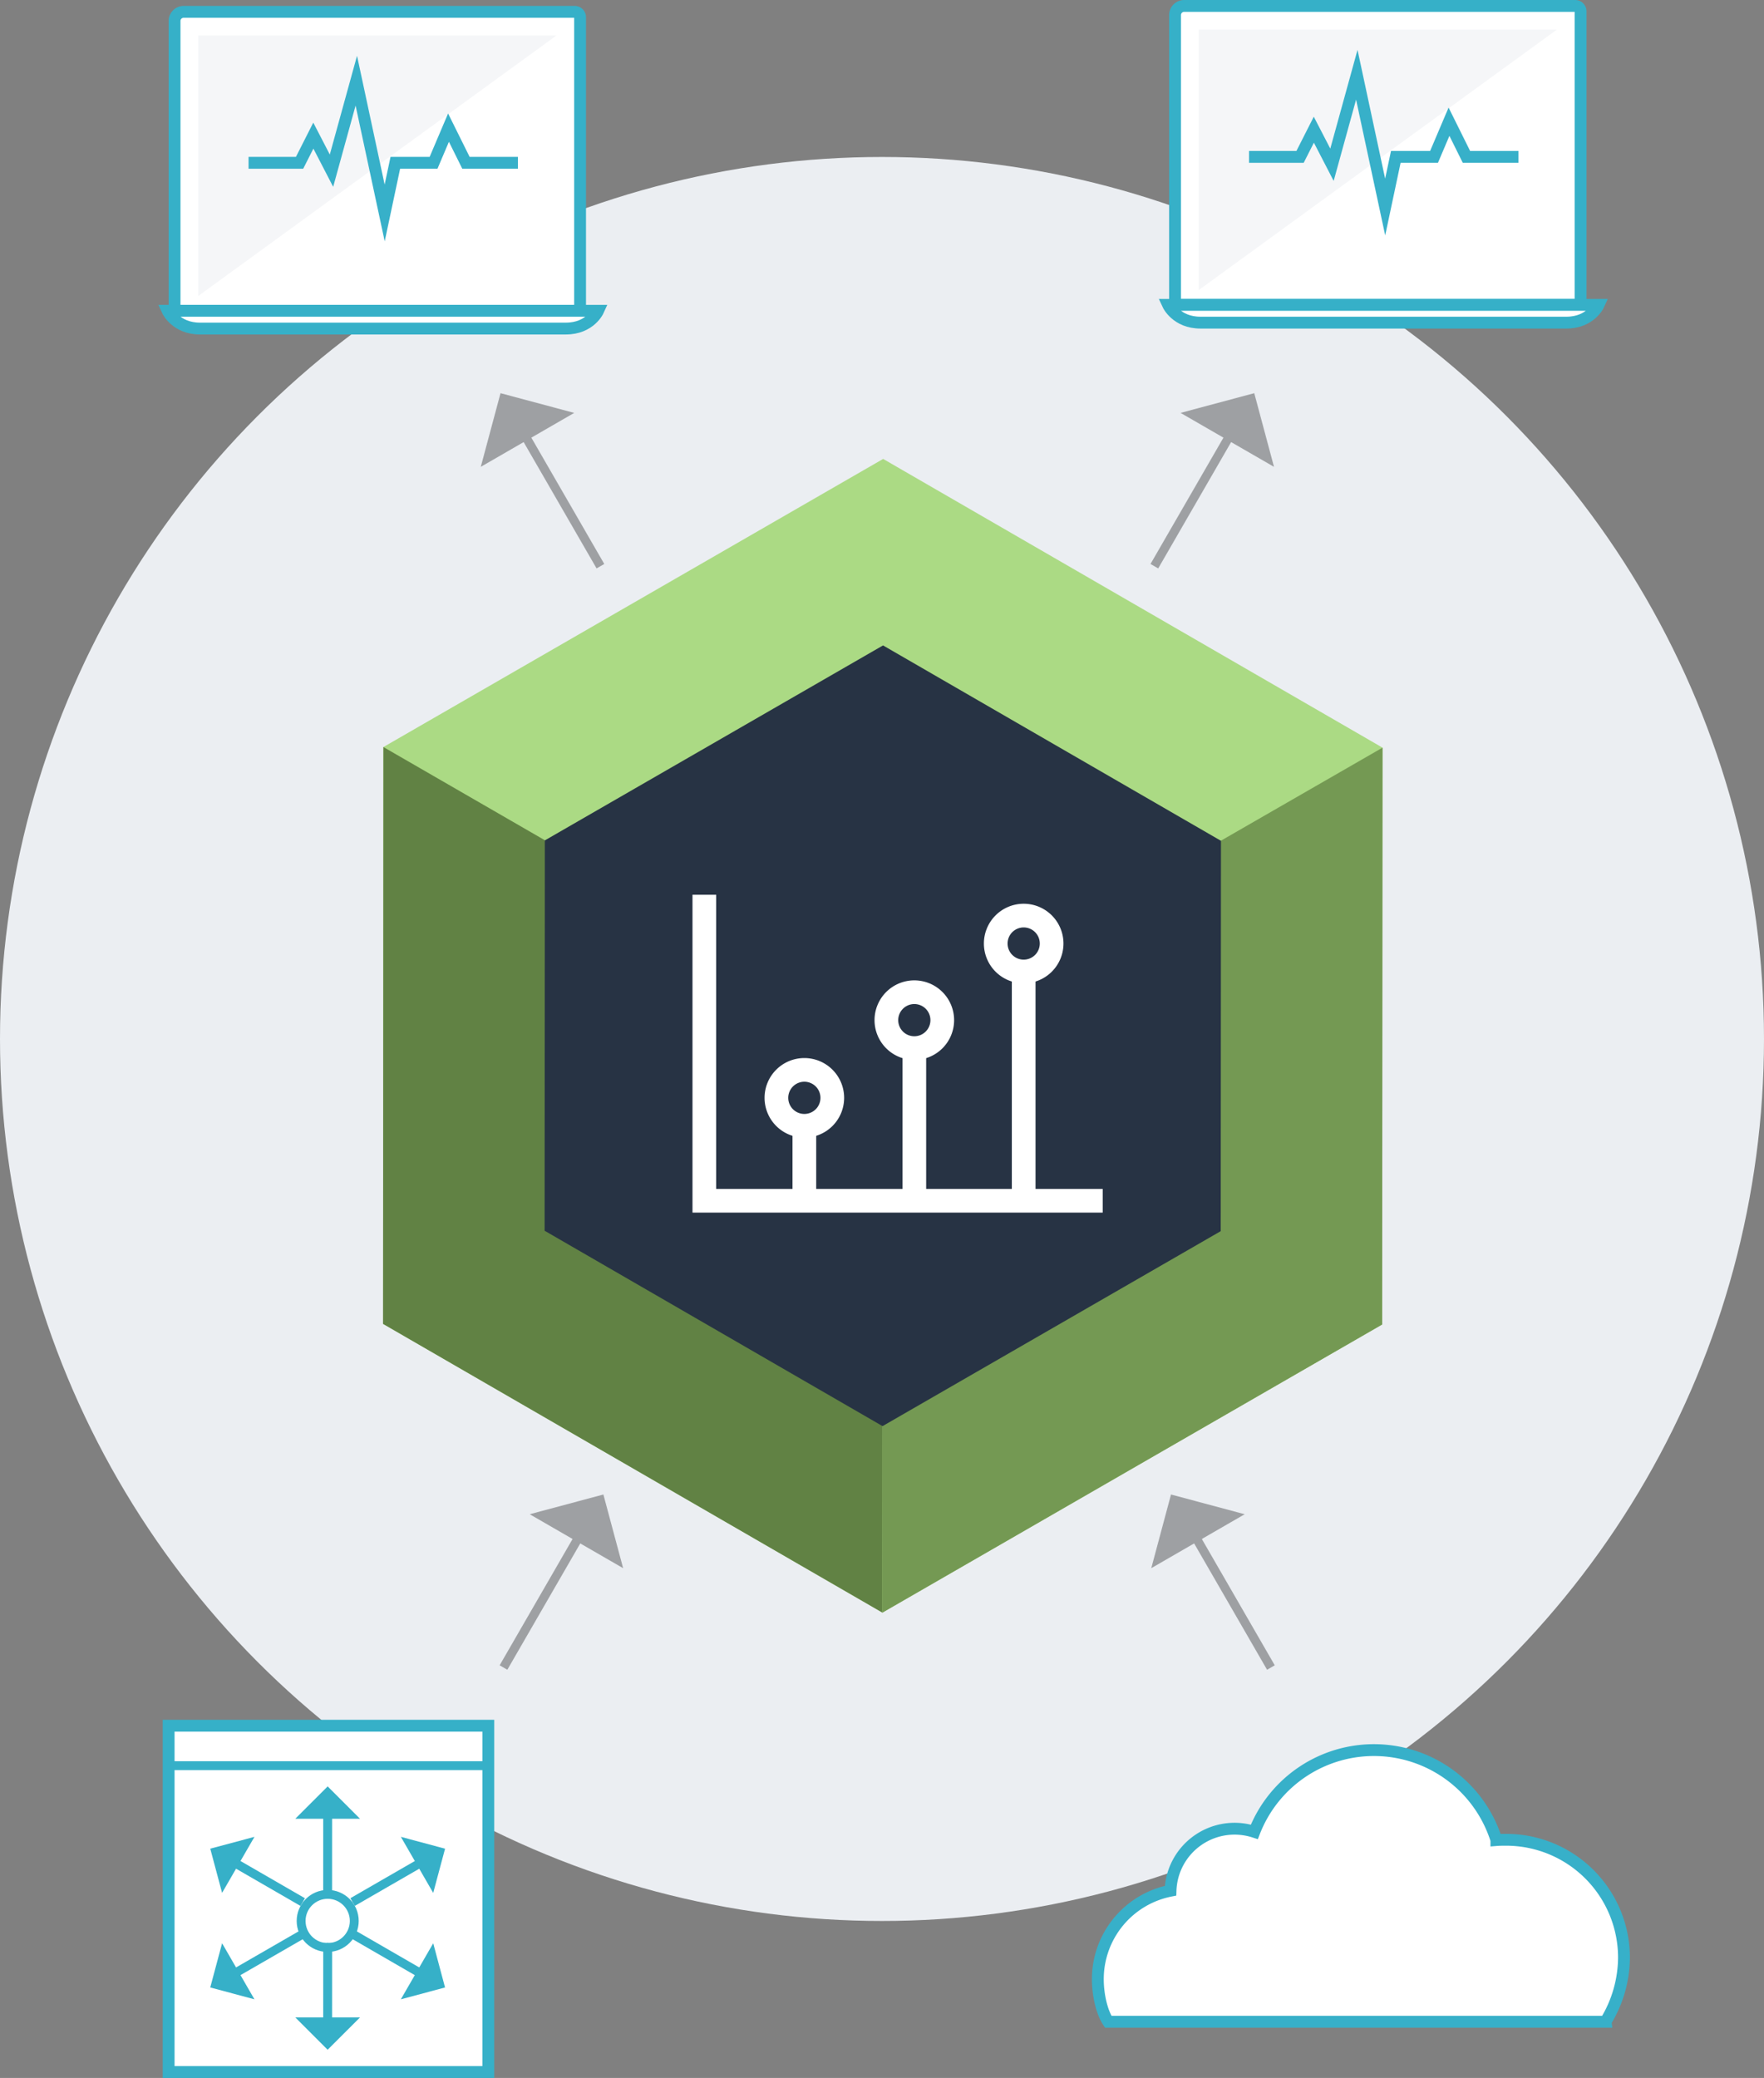 <svg xmlns="http://www.w3.org/2000/svg" viewBox="0 0 595.939 702"><rect x="0" y="0" width="595.939" height="702" fill="#808080" stroke="none"/><defs><style>.a{fill:#ebeef2;}.b{fill:#abda84;}.b,.c,.d,.e,.m,.n{fill-rule:evenodd;}.c{fill:#618244;}.d{fill:#749953;}.e{fill:#273344;}.f,.h,.i,.l,.m{fill:#fff;}.g,.j,.o,.p{fill:none;}.g{stroke:#fff;stroke-width:8px;}.g,.h,.i,.j,.l,.m,.o,.p{stroke-miterlimit:10;}.h,.i,.j,.m{stroke:#36b0c8;}.h,.l,.m,.o{stroke-width:4px;}.i,.j,.p{stroke-width:3px;}.k{fill:#36b0c8;}.l,.o{stroke:#37b0c9;}.n{fill:#f5f6f8;}.p{stroke:#9ea0a3;}.q{fill:#9ea0a3;}</style></defs><title>ixvision</title><circle class="a" cx="297.969" cy="351" r="297.969"/><polygon class="b" points="129.527 252.374 298.357 155.04 467.065 252.583 466.944 447.461 298.115 544.795 129.406 447.251 129.527 252.374"/><polygon class="c" points="298.115 544.795 129.406 447.251 129.527 252.374 298.236 349.774 298.115 544.795"/><polygon class="d" points="298.115 544.795 466.944 447.461 467.065 252.583 298.236 349.774 298.115 544.795"/><polygon class="e" points="184.071 283.91 298.318 218.044 412.482 284.051 412.401 415.925 298.154 481.791 183.989 415.783 184.071 283.91"/><path class="f" d="M581.768,441.445a5.441,5.441,0,1,1-5.441,5.441,5.447,5.447,0,0,1,5.441-5.441m0-8a13.441,13.441,0,1,0,13.441,13.441,13.441,13.441,0,0,0-13.441-13.441h0Z" transform="translate(-310.031 -76)"/><path class="f" d="M618.919,415.2a5.441,5.441,0,1,1-5.441,5.441,5.447,5.447,0,0,1,5.441-5.441m0-8a13.441,13.441,0,1,0,13.441,13.441A13.441,13.441,0,0,0,618.919,407.2h0Z" transform="translate(-310.031 -76)"/><path class="f" d="M655.865,389.316a5.441,5.441,0,1,1-5.441,5.441,5.447,5.447,0,0,1,5.441-5.441m0-8a13.441,13.441,0,1,0,13.441,13.441,13.441,13.441,0,0,0-13.441-13.441h0Z" transform="translate(-310.031 -76)"/><line class="g" x1="271.738" y1="383.326" x2="271.738" y2="402.741"/><line class="g" x1="308.888" y1="352.133" x2="308.888" y2="402.741"/><line class="g" x1="345.834" y1="330.178" x2="345.834" y2="402.741"/><polyline class="g" points="372.529 405.659 237.946 405.659 237.946 302.272"/><rect class="h" x="56.969" y="583" width="108" height="117"/><line class="i" x1="56.969" y1="596.5" x2="163.969" y2="596.5"/><circle class="i" cx="110.707" cy="648.956" r="8.978"/><line class="f" x1="110.698" y1="603.502" x2="110.686" y2="639.723"/><line class="j" x1="110.695" y1="612.967" x2="110.686" y2="639.565"/><polygon class="k" points="121.628 614.436 99.761 614.429 110.698 603.502 121.628 614.436"/><polygon class="k" points="110.868 639.54 110.504 639.54 110.686 639.723 110.868 639.54"/><line class="f" x1="71.033" y1="624.541" x2="102.395" y2="642.662"/><line class="j" x1="79.228" y1="629.276" x2="102.258" y2="642.583"/><polygon class="k" points="85.967 620.543 75.027 639.476 71.033 624.541 85.967 620.543"/><polygon class="k" points="102.328 642.413 102.146 642.729 102.395 642.662 102.328 642.413"/><line class="f" x1="71.027" y1="671.425" x2="102.401" y2="653.326"/><line class="j" x1="79.225" y1="666.696" x2="102.264" y2="653.404"/><polygon class="k" points="75.031 656.493 85.959 675.434 71.027 671.425 75.031 656.493"/><polygon class="k" points="102.152 653.259 102.334 653.574 102.401 653.326 102.152 653.259"/><line class="f" x1="150.352" y1="671.436" x2="118.99" y2="653.315"/><line class="j" x1="142.157" y1="666.701" x2="119.126" y2="653.394"/><polygon class="k" points="135.417 675.434 146.357 656.5 150.352 671.436 135.417 675.434"/><polygon class="k" points="119.056 653.564 119.239 653.248 118.99 653.315 119.056 653.564"/><line class="f" x1="150.358" y1="624.551" x2="118.984" y2="642.651"/><line class="j" x1="142.159" y1="629.281" x2="119.12" y2="642.572"/><polygon class="k" points="146.353 639.484 135.426 620.543 150.358 624.551 146.353 639.484"/><polygon class="k" points="119.232 642.718 119.05 642.402 118.984 642.651 119.232 642.718"/><line class="f" x1="110.686" y1="692.475" x2="110.698" y2="656.254"/><line class="j" x1="110.689" y1="683.01" x2="110.698" y2="656.412"/><polygon class="k" points="99.756 681.541 121.623 681.548 110.686 692.475 99.756 681.541"/><polygon class="k" points="110.516 656.436 110.881 656.437 110.698 656.254 110.516 656.436"/><path class="l" d="M852.426,759a41.82,41.82,0,0,0,6.241-21.623,39.82,39.82,0,0,0-39.71-39.838c-1.143,0-2.272,0-3.391.09a43.36,43.36,0,0,0-81.775-2.772,21.642,21.642,0,0,0-28.317,19.888,30.449,30.449,0,0,0-24.558,29.9c0,5.1,1.269,11,3.5,14.361h168.01Z" transform="translate(-310.031 -76)"/><path class="h" d="M388.822,62H488a0,0,0,0,1,0,0V199a0,0,0,0,1,0,0H390.093A3.093,3.093,0,0,1,387,195.907V63.822A1.822,1.822,0,0,1,388.822,62Z" transform="translate(257.969 -383) rotate(90)"/><path class="m" d="M366.667,181H512.09s-2.715,6-10.89,6H377.576C369.451,187,366.667,181,366.667,181Z" transform="translate(-310.031 -76)"/><polyline class="n" points="66.969 100 66.969 12 187.969 12"/><polyline class="o" points="83.969 55 101.205 55 105.857 45.815 111.987 57.665 120.373 27.251 129.957 71.946 133.551 55 146.47 55 151.521 43.116 157.415 55 174.969 55"/><path class="h" d="M726.822,60H826a0,0,0,0,1,0,0V197a0,0,0,0,1,0,0H728.093A3.093,3.093,0,0,1,725,193.907V61.822A1.822,1.822,0,0,1,726.822,60Z" transform="translate(593.969 -723) rotate(90)"/><path class="m" d="M704.667,179H850.09s-2.715,6-10.89,6H715.576C707.451,185,704.667,179,704.667,179Z" transform="translate(-310.031 -76)"/><polyline class="n" points="404.969 98 404.969 10 525.969 10"/><polyline class="o" points="421.969 53 439.205 53 443.857 43.815 449.987 55.665 458.373 25.251 467.957 69.946 471.551 53 484.47 53 489.521 41.116 495.415 53 512.969 53"/><line class="p" x1="202.844" y1="191.279" x2="176.983" y2="146.487"/><polygon class="q" points="162.423 157.714 193.986 139.492 169.095 132.826 162.423 157.714"/><line class="p" x1="389.981" y1="191.279" x2="415.842" y2="146.487"/><polygon class="q" points="398.839 139.492 430.401 157.714 423.729 132.826 398.839 139.492"/><line class="p" x1="170.095" y1="563.347" x2="195.956" y2="518.554"/><polygon class="q" points="178.953 511.559 210.516 529.782 203.844 504.893 178.953 511.559"/><line class="p" x1="429.357" y1="563.347" x2="403.496" y2="518.554"/><polygon class="q" points="388.936 529.782 420.499 511.559 395.608 504.893 388.936 529.782"/></svg>